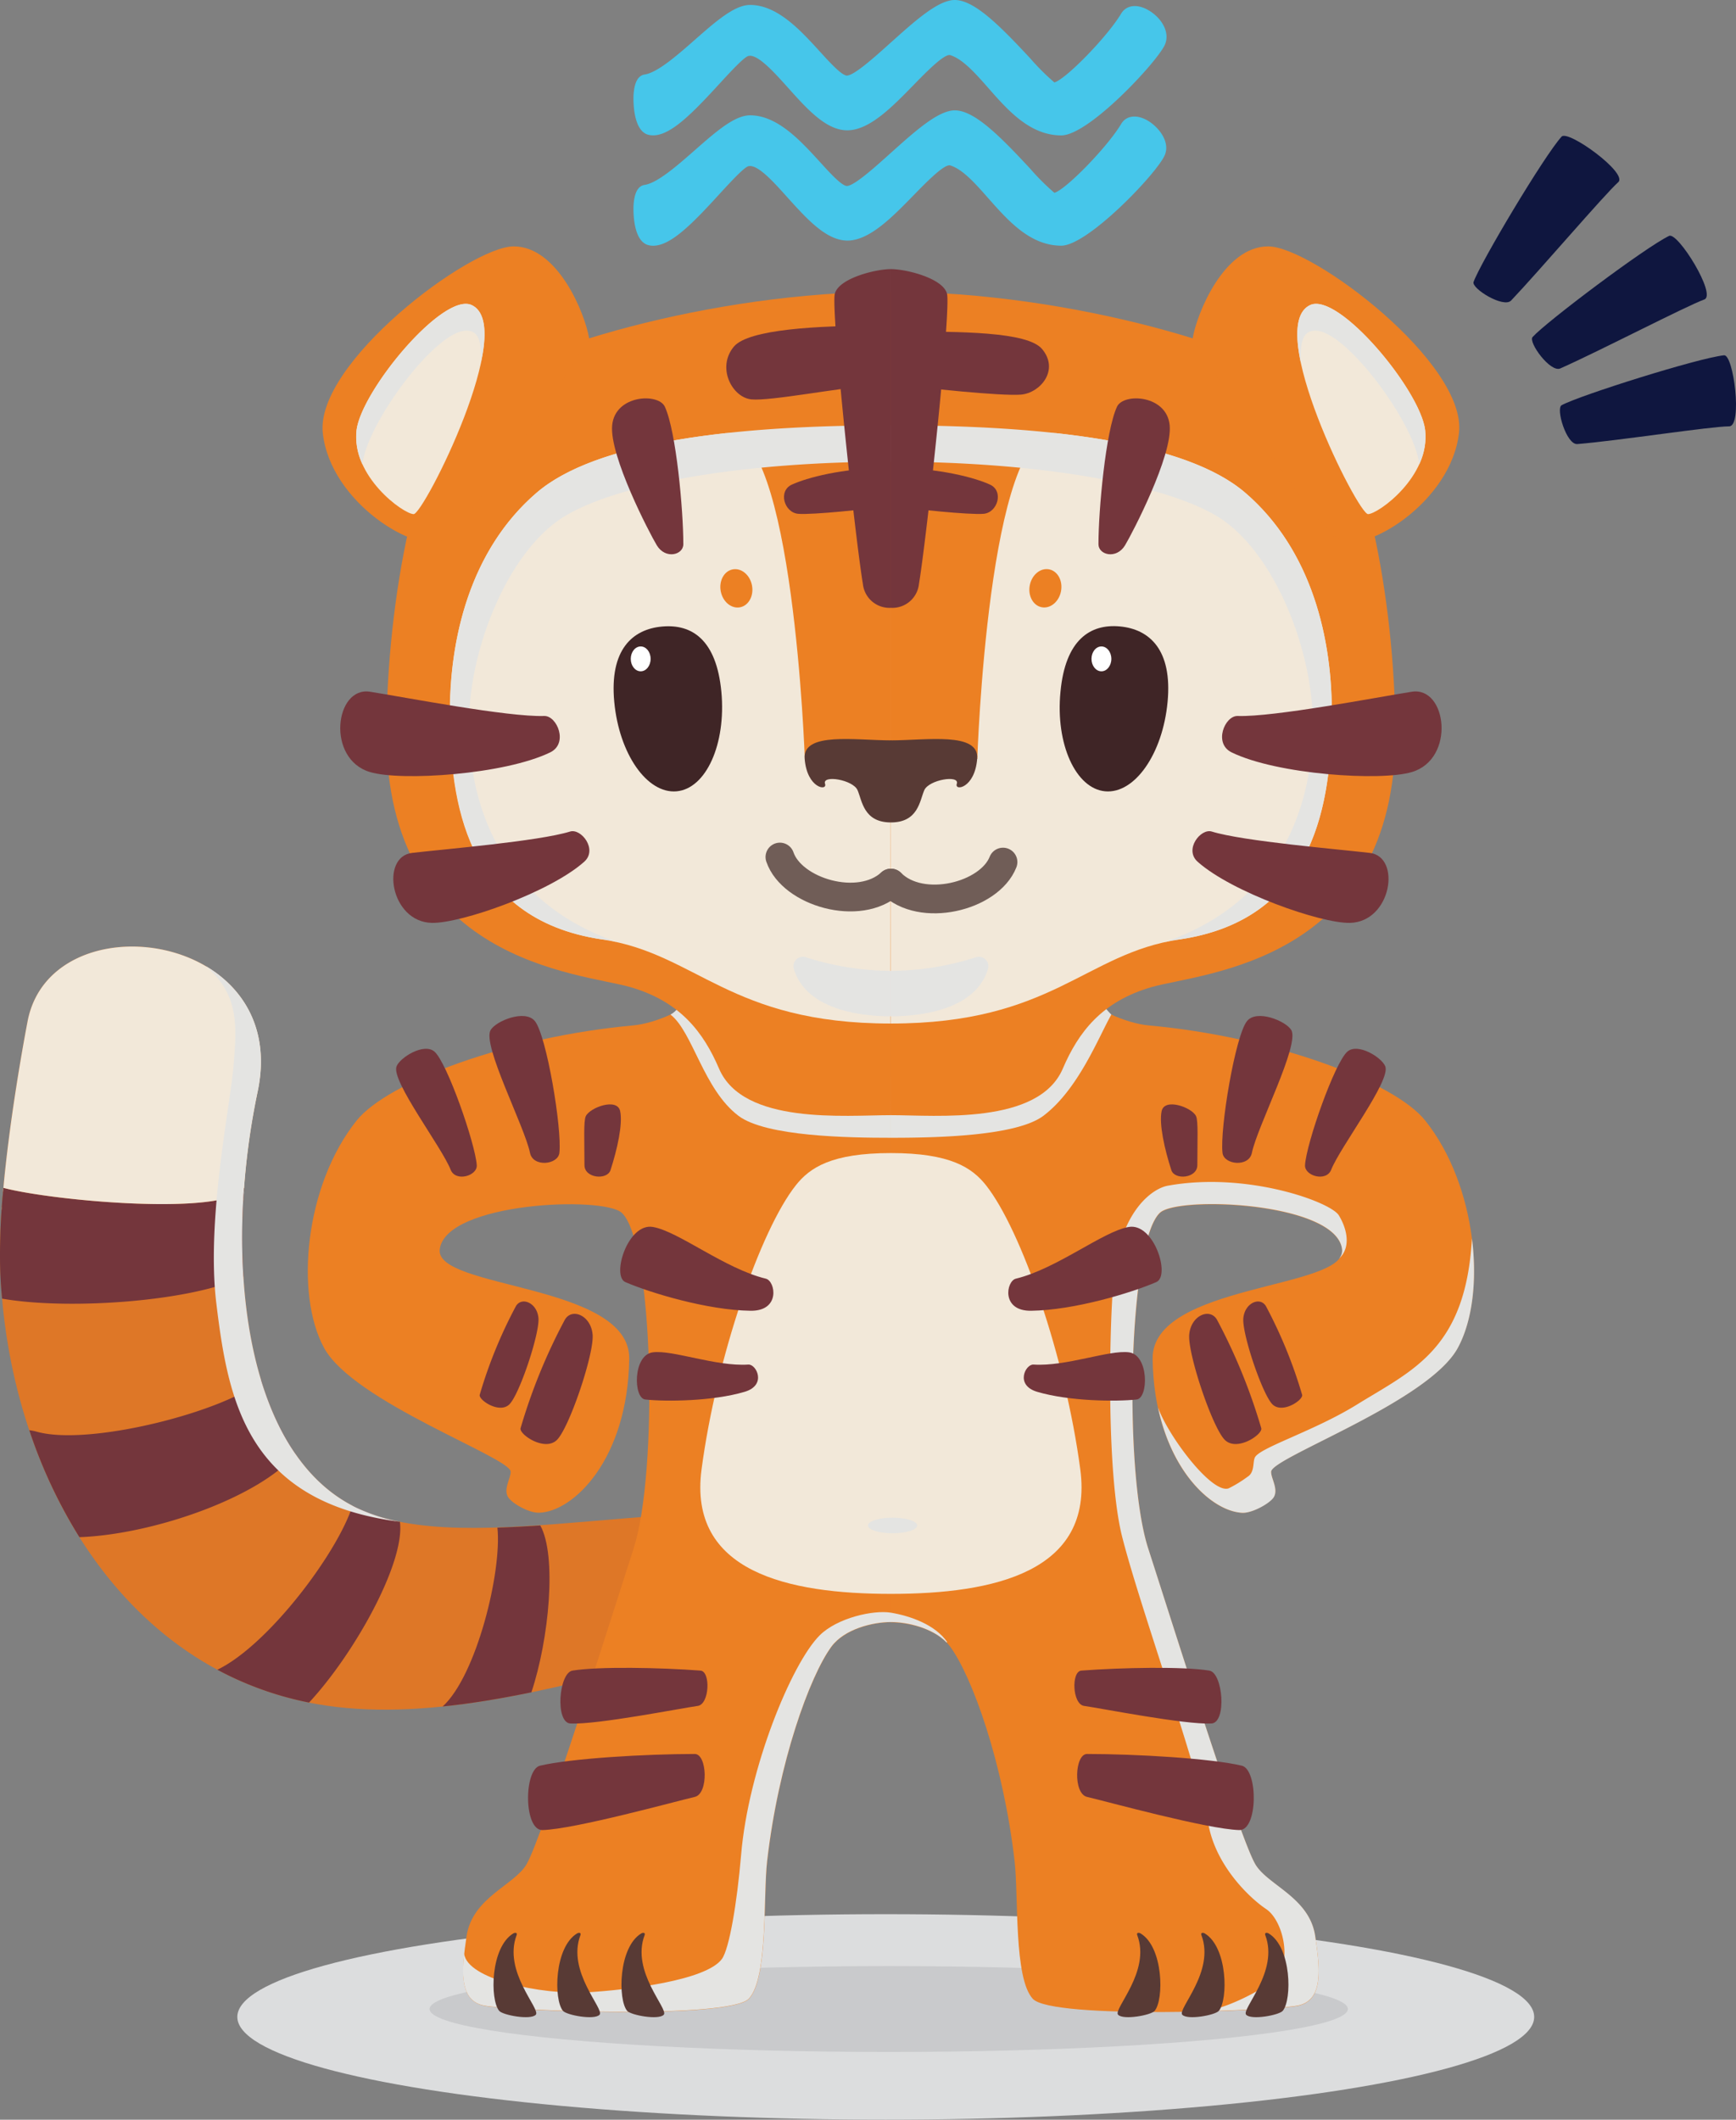 <?xml version="1.0" encoding="UTF-8"?> <svg xmlns="http://www.w3.org/2000/svg" viewBox="0 0 340.81 416.14"><rect x="0" y="0" width="340.81" height="416.14" fill="#808080" stroke="none"/> <g style="isolation:isolate"> <g id="b7f4b3ec-af45-41d0-ae4c-5beb37f539d4" data-name="Layer 1"> <ellipse cx="173.89" cy="395.96" rx="127.3" ry="20.17" fill="#dcddde"></ellipse> <ellipse cx="174.47" cy="394.41" rx="90.14" ry="8.43" fill="#c9cacc"></ellipse> <path d="M212.33,194.76c1.9,3.19,8.72,6.14,13.17,6.55,24.36,2.2,48.18,11,54.3,18.68,10.17,12.72,12.15,34.09,6.36,44.65s-36.34,21.42-36.61,24.22c-.11,1.21,1.45,3.36.53,5C249.4,295,246,297,244,297c-6.76-.16-17.45-10.47-17.72-30.23-.2-14.81,38.22-13.65,37.2-21.5-1.2-9.23-32.15-10.5-35.75-7.14-6.21,5.79-7.16,50.9-2.31,65.9s17.85,56.47,21,61.95c2.4,4.17,10.67,6.51,11.79,14.18.94,6.38,1.66,12.6-3.45,13.62s-48.24,2.7-52-1.37-2.78-20.17-3.57-27c-2.23-19.41-8.37-36.28-12.6-42.07-2.56-3.49-8.13-4.85-11.69-4.85V214.33c0-1.36,6.37-2.05,9.26-4.3S212.33,194.76,212.33,194.76Z" fill="#ec8023"></path> <path d="M244.82,200.45c-2.3,2.81-5.36,21.12-4.82,25.88.26,2.34,5.18,2.88,5.77,0,1.06-5.19,9.41-21.18,7.74-24.1C252.48,200.45,246.74,198.09,244.82,200.45Z" fill="#74363c"></path> <path d="M264.52,206.45c-2.49,2.15-8.06,18-8.32,22.29-.12,2.12,4.17,3.36,5.14.9,1.75-4.46,11.67-17.39,10.63-20.26C271.34,207.64,266.59,204.66,264.52,206.45Z" fill="#74363c"></path> <path d="M238.92,259.09a112.07,112.07,0,0,1,8.69,21.29c.33,1.19-4.63,4.59-7.07,2.38s-7.41-17-7.07-20.77S237.54,256.69,238.92,259.09Z" fill="#74363c"></path> <path d="M248.54,256.45a91.56,91.56,0,0,1,7.09,17.37c.27,1-3.78,3.75-5.76,1.94s-6.05-13.89-5.78-16.95S247.41,254.49,248.54,256.45Z" fill="#74363c"></path> <ellipse cx="174.58" cy="299.48" rx="4.83" ry="1.53" fill="#e4e4e2"></ellipse> <path d="M174.9,316.6c-13,0-28.13,5.11-43.89,9.17C108.63,331.55,85,337.9,64.1,334.85,22.68,328.78.55,286.79,0,246.8c-.2-14.12,3.54-36.51,5.4-46.26,4.6-24.2,51.83-17.81,45.17,13.75-6.81,32.27-2.9,71,19.43,81.73s65.19-4.71,104.89,3Z" fill="#de7727"></path> <path d="M137.48,194.76c-1.9,3.19-8.72,6.14-13.17,6.55C100,203.51,76.13,212.33,70,220c-10.17,12.72-12.15,34.09-6.36,44.65s36.34,21.42,36.6,24.22c.12,1.21-1.45,3.36-.52,5,.68,1.19,4,3.15,6.09,3.11,6.75-.16,17.44-10.47,17.72-30.23.2-14.81-38.22-13.65-37.2-21.5,1.2-9.23,32.15-10.5,35.75-7.14,6.21,5.79,7.16,50.9,2.31,65.9s-17.85,56.47-21,61.95c-2.4,4.17-10.67,6.51-11.8,14.18-.93,6.38-1.65,12.6,3.46,13.62s48.24,2.7,52-1.37,2.78-20.17,3.57-27c2.23-19.41,8.37-36.28,12.6-42.07,2.56-3.49,8.13-4.85,11.68-4.85V214.33c0-1.36-6.36-2.05-9.26-4.3S137.48,194.76,137.48,194.76Z" fill="#ec8023"></path> <path d="M212.08,288.46c-2.92-22-11.58-47-18.51-55.77-2.75-3.46-7-6.32-18.67-6.32s-15.92,2.86-18.66,6.32c-6.93,8.73-15.6,33.79-18.51,55.77-2.68,20.15,17,24.45,37.17,24.45S214.76,308.61,212.08,288.46Z" fill="#f2e8d9"></path> <path d="M105,200.45c2.29,2.81,5.36,21.12,4.82,25.88-.26,2.34-5.18,2.88-5.77,0-1.06-5.19-9.42-21.18-7.74-24.1C97.32,200.45,103.06,198.09,105,200.45Z" fill="#74363c"></path> <path d="M85.29,206.45c2.48,2.15,8,18,8.31,22.29.13,2.12-4.16,3.36-5.13.9-1.75-4.46-11.67-17.39-10.63-20.26C78.47,207.64,83.22,204.66,85.29,206.45Z" fill="#74363c"></path> <path d="M121.75,218.14c.54,2.51-.56,7.47-1.9,11.59-.66,2-5.11,1.6-5.11-1,0-4.79-.2-8.69.27-9.62C115.85,217.41,121.18,215.45,121.75,218.14Z" fill="#74363c"></path> <path d="M228.05,218.14c-.53,2.51.57,7.47,1.91,11.59.66,2,5.1,1.6,5.1-1,0-4.79.2-8.69-.26-9.62C234,217.41,228.62,215.45,228.05,218.14Z" fill="#74363c"></path> <path d="M110.89,259.09a111.42,111.42,0,0,0-8.69,21.29c-.33,1.19,4.63,4.59,7.06,2.38s7.42-17,7.08-20.77S112.27,256.69,110.89,259.09Z" fill="#74363c"></path> <path d="M101.27,256.45a90.9,90.9,0,0,0-7.09,17.37c-.27,1,3.77,3.75,5.76,1.94s6-13.89,5.77-16.95S102.39,254.49,101.27,256.45Z" fill="#74363c"></path> <path d="M106.52,359.28c6.36-.19,26-5.61,29.88-6.51,2.75-.64,2.43-8.43,0-8.43-9.57,0-24.37.86-30.38,2.3C102.81,347.4,102.8,359.39,106.52,359.28Z" fill="#74363c"></path> <path d="M112,338.36c5.24.25,21.7-3,25-3.46,2.3-.35,2.53-6.77.52-6.93-7.86-.6-20.08-.83-25.11,0C109.7,328.37,108.93,338.22,112,338.36Z" fill="#74363c"></path> <path d="M122.77,251.7c4.82,2.09,16.1,5.52,24.58,5.63,5.92.08,4.9-5.82,3-6.3-8.06-1.95-17.14-9.29-22.16-10.15C123.28,240,120,250.48,122.77,251.7Z" fill="#74363c"></path> <path d="M126.68,274.75c4,.44,13.21.36,19.51-1.51,4.41-1.31,2.29-5.45.73-5.35-6.42.42-14.85-2.92-18.77-2.4S124.31,274.5,126.68,274.75Z" fill="#74363c"></path> <path d="M58,285.48A51.87,51.87,0,0,1,51.29,271c-6.86,6-33.66,13-44.08,10.07a9.18,9.18,0,0,0-1.46-.29,98.43,98.43,0,0,0,9.84,21C30.26,301.23,50.92,293.91,58,285.48Z" fill="#74363c"></path> <path d="M47.79,250.61a128.25,128.25,0,0,1,.12-17.41h0c-3.18,5.64-37.44,2.6-47.24,0A132,132,0,0,0,0,246.8q0,4.06.41,8.15C13.71,257.26,37.82,255.47,47.79,250.61Z" fill="#74363c"></path> <path d="M60.67,334.25c8.89-9.56,18.89-27.49,17.84-35.48A35.74,35.74,0,0,1,70,296l-.8-.4C66.27,304.85,52.65,323,42.67,327.8A64.57,64.57,0,0,0,60.67,334.25Z" fill="#74363c"></path> <path d="M106.07,299.48c-2.89.19-5.7.34-8.42.43.91,8.57-4.07,29-10.75,35.11,5.74-.59,11.57-1.58,17.42-2.78C107.79,321.86,109.36,305.4,106.07,299.48Z" fill="#74363c"></path> <path d="M.44,235.84l.06-.74Z" fill="#f2e8d9"></path> <path d="M.51,235c0-.29.05-.58.07-.87C.56,234.41.53,234.7.51,235Z" fill="#f2e8d9"></path> <path d="M.59,234.09c0-.27,0-.54.07-.81C.63,233.55.61,233.82.59,234.09Z" fill="#f2e8d9"></path> <path d="M.3,237.81c0,.08,0,.15,0,.23h0C.29,238,.29,237.89.3,237.81Z" fill="#f2e8d9"></path> <path d="M.37,236.82.43,236Z" fill="#f2e8d9"></path> <path d="M5.41,200.54c-1.33,7-3.62,20.41-4.74,32.66,9.8,2.6,44.06,5.64,47.24,0h0v.1a143.78,143.78,0,0,1,2.68-19C57.24,182.73,10,176.34,5.41,200.54Z" fill="#f2e8d9"></path> <path d="M.31,237.62c0-.26,0-.52,0-.78C.35,237.1.33,237.36.31,237.62Z" fill="#f2e8d9"></path> <path d="M47.87,233.76c0,.27,0,.54,0,.8C47.83,234.3,47.85,234,47.87,233.76Z" fill="#f2e8d9"></path> <path d="M47.79,235.08c0,.26,0,.52,0,.78C47.76,235.6,47.77,235.34,47.79,235.08Z" fill="#f2e8d9"></path> <ellipse cx="175.23" cy="299.48" rx="4.83" ry="1.53" fill="#e4e4e2" style="mix-blend-mode:multiply"></ellipse> <path d="M131.63,199.18c4.37,3.37,6.47,14.69,13.35,19.88,5.41,4.08,21.71,4.31,29.92,4.31V211.53l-34.69-14.21-5.79-2.56S134,197.9,131.63,199.18Z" fill="#e4e4e2" style="mix-blend-mode:multiply"></path> <path d="M218.18,199.18c-2.52,4.44-6.47,14.69-13.35,19.88-5.42,4.08-21.71,4.31-29.93,4.31V211.53l34.69-14.21,5.79-2.56A11,11,0,0,0,218.18,199.18Z" fill="#e4e4e2" style="mix-blend-mode:multiply"></path> <path d="M339.47,83.7c-3.6,0-21.58,2.8-29.81,3.48-2.13.17-4.27-7-3.08-7.63,3.56-1.94,26.81-9.27,31.88-9.8C340.34,69.55,342.12,83.69,339.47,83.7Z" fill="#0f163f"></path> <path d="M334.58,58.8C331.18,60,313.85,69,306.32,72.33c-1.95.88-6.35-5.16-5.44-6.17,2.71-3,22.2-17.66,26.8-19.85C329.39,45.49,337.08,57.92,334.58,58.8Z" fill="#0f163f"></path> <path d="M317.69,35.77C315,38.17,302.35,53,296.66,59c-1.48,1.55-7.83-2.37-7.37-3.65,1.37-3.82,13.85-24.76,17.28-28.53C307.85,25.42,319.67,34,317.69,35.77Z" fill="#0f163f"></path> <path d="M174.9,218.93c-8.94,0-29,1.95-33.74-9.14-3.06-7.14-7.64-13.17-17.41-16s-48-4.69-47.88-49.93c.08-26.21,6.24-58.33,16.06-66.66s47.4-19.92,83-19.92Z" fill="#ec8023"></path> <path d="M174.9,218.93c8.95,0,29,1.95,33.75-9.14,3.06-7.14,7.63-13.17,17.41-16s48-4.69,47.88-49.93c-.08-26.21-6.24-58.33-16.06-66.66s-47.4-19.92-83-19.92Z" fill="#ec8023"></path> <path d="M174.9,83.5c-30.67,0-57.88,3.17-69.59,13.27-12.94,11.15-17.18,28.55-17,44.16s2.67,39.49,29.89,43.5c18.57,2.74,25,16.51,56.65,16.51Z" fill="#f2e8d9"></path> <path d="M115.66,66.44c-.83-5-6.19-18.07-14.81-18.07S61.89,71.27,63.37,85s18.44,23.79,23.5,21.11S115.66,66.44,115.66,66.44Z" fill="#ec8023"></path> <path d="M234.14,66.44c.84-5,6.19-18.07,14.82-18.07s39,22.9,37.47,36.58S268,108.74,262.94,106.06,234.14,66.44,234.14,66.44Z" fill="#ec8023"></path> <path d="M174.9,83.5c30.67,0,57.89,3.17,69.6,13.27,12.94,11.15,17.17,28.55,16.95,44.16s-2.68,39.49-29.89,43.5c-18.57,2.74-25,16.51-56.66,16.51Z" fill="#f2e8d9"></path> <path d="M153.11,168.25c2.36,6.91,15.58,10.82,21.79,5.11" fill="none" stroke="#705d57" stroke-linecap="round" stroke-linejoin="round" stroke-width="5.64"></path> <path d="M196.91,169.24c-2.67,6.8-16.06,10.11-22,4.12" fill="none" stroke="#705d57" stroke-linecap="round" stroke-linejoin="round" stroke-width="5.64"></path> <path d="M158,149S155.76,84,142.62,85c-4.06-9.85,25.59-8.36,32.28-8.36V149Z" fill="#ec8023"></path> <path d="M191.86,149S194,84,207.19,85c4.06-9.85-25.59-8.36-32.29-8.36V149Z" fill="#ec8023"></path> <path d="M174.9,161.46c-5.35,0-5.65-4.24-6.54-6.32s-7-3.07-6.39-1.27c.52,1.49-3.54.92-4-4.91-.43-5.34,10-3.61,17-3.61Z" fill="#583a35"></path> <path d="M174.9,161.46c5.36,0,5.65-4.24,6.55-6.32s7-3.07,6.39-1.27c-.52,1.49,3.54.92,4-4.91.43-5.34-10-3.61-17-3.61Z" fill="#583a35"></path> <g style="mix-blend-mode:multiply"> <polygon points="121.21 184.98 121.21 184.98 121.21 184.98 121.21 184.98" fill="#e4e4e2"></polygon> <path d="M88.36,140.93c.22,15.62,2.67,39.49,29.89,43.5a15.89,15.89,0,0,1,2.92.54c-24.73-8.58-29.1-29.54-29.1-42.75,0-15.2,7.89-34.06,18.52-40.7s35.47-10.88,64.31-10.88V83.5c-30.67,0-57.88,3.17-69.59,13.27C92.37,107.92,88.13,125.32,88.36,140.93Z" fill="#e4e4e2"></path> </g> <g style="mix-blend-mode:multiply"> <polygon points="228.6 184.98 228.6 184.98 228.6 184.98 228.6 184.98" fill="#e4e4e2"></polygon> <path d="M261.45,140.93c-.22,15.62-2.68,39.49-29.89,43.5a15.89,15.89,0,0,0-2.92.54c24.73-8.58,29.09-29.54,29.09-42.75,0-15.2-7.88-34.06-18.52-40.7C228.73,95,203.75,90.64,174.9,90.64V83.5c30.67,0,57.89,3.17,69.6,13.27C257.44,107.92,261.67,125.32,261.45,140.93Z" fill="#e4e4e2"></path> </g> <g style="mix-blend-mode:multiply"> <polygon points="228.6 184.98 228.6 184.98 228.6 184.98 228.6 184.98" fill="#e4e4e2"></polygon> </g> <path d="M128.94,107.05c1.69,2.81,5.21,1.91,5.21-.21,0-6.69-1.4-22.19-3.63-27-1.28-2.74-9.77-2.34-10.34,3.65S127.5,104.66,128.94,107.05Z" fill="#74363c"></path> <path d="M220.87,107.05c-1.69,2.81-5.22,1.91-5.22-.21,0-6.69,1.41-22.19,3.64-27,1.28-2.74,9.77-2.34,10.34,3.65S222.31,104.66,220.87,107.05Z" fill="#74363c"></path> <path d="M163.9,57.64c-.82,3,3.87,47.08,5.5,57a5.25,5.25,0,0,0,5.5,4.69V52.83C171.93,52.83,164.72,54.61,163.9,57.64Z" fill="#74363c"></path> <path d="M185.91,57.64c.82,3-3.87,47.08-5.5,57a5.25,5.25,0,0,1-5.51,4.69V52.83C177.88,52.83,185.09,54.61,185.91,57.64Z" fill="#74363c"></path> <path d="M172.42,63.93c-11.69,0-25.47.68-28.35,4.12-3.44,4.13-.32,10,3.46,10.36s17.66-2.36,23.35-2.66C172.29,75.68,172.42,63.93,172.42,63.93Z" fill="#74363c"></path> <path d="M173.89,91.9c-8.47,0-15.49,1.88-18.44,3.24-2.74,1.26-1.5,5.48,1.24,5.73s14.46-1,15.45-1.25S173.89,91.9,173.89,91.9Z" fill="#74363c"></path> <path d="M176.72,65.09c11.7,0,25,0,27.87,3.44,3.43,4.12-.35,8.6-4.13,8.94s-20-1.38-21.33-1.72S176.72,65.09,176.72,65.09Z" fill="#74363c"></path> <path d="M175.92,91.9c8.47,0,15.49,1.88,18.44,3.24,2.74,1.26,1.5,5.48-1.25,5.73s-14.45-1-15.45-1.25S175.92,91.9,175.92,91.9Z" fill="#74363c"></path> <path d="M158.25,187.94a55.26,55.26,0,0,0,16.65,2.66v8.92c-6.18,0-16.64-1.38-19.05-9.28A1.86,1.86,0,0,1,158.25,187.94Z" fill="#e4e4e2" style="mix-blend-mode:multiply"></path> <path d="M141.62,135.83c.95,10.24-3,19-8.79,19.52s-11.28-7.32-12.24-17.56S124.15,123.52,130,123,140.66,125.59,141.62,135.83Z" fill="#3f2526"></path> <path d="M208.19,135.83c-1,10.24,3,19,8.78,19.52s11.29-7.32,12.25-17.56-3.56-14.27-9.37-14.81S209.14,125.59,208.19,135.83Z" fill="#3f2526"></path> <path d="M191.56,187.94a55.27,55.27,0,0,1-16.66,2.66v8.92c6.19,0,16.65-1.38,19.06-9.28A1.86,1.86,0,0,0,191.56,187.94Z" fill="#e4e4e2" style="mix-blend-mode:multiply"></path> <path d="M72.64,135.8c6.88,1.09,27.09,5,34.2,4.76,2.52-.07,4.78,5.38,1.19,7.14-9,4.38-29.31,5.7-35.39,3.87C64,149,65.75,134.72,72.64,135.8Z" fill="#74363c"></path> <path d="M80.91,167.44c6.27-.73,24.82-2.28,31-4.19,2.18-.68,5.48,3.52,2.78,5.93-6.73,6-24.15,12.11-29.9,12C76.61,181,74.64,168.17,80.91,167.44Z" fill="#74363c"></path> <path d="M277.17,135.8c-6.89,1.09-27.09,5-34.2,4.76-2.52-.07-4.78,5.38-1.19,7.14,8.95,4.38,29.31,5.7,35.39,3.87C285.8,149,284.06,134.72,277.17,135.8Z" fill="#74363c"></path> <path d="M268.9,167.44c-6.27-.73-24.82-2.28-31-4.19-2.18-.68-5.48,3.52-2.78,5.93,6.73,6,24.14,12.11,29.89,12C273.2,181,275.16,168.17,268.9,167.44Z" fill="#74363c"></path> <ellipse cx="144.57" cy="115.5" rx="3.12" ry="3.79" transform="translate(-19.51 29.94) rotate(-11.08)" fill="#ec8023"></ellipse> <ellipse cx="205.24" cy="115.5" rx="3.79" ry="3.12" transform="translate(52.44 294.71) rotate(-78.92)" fill="#ec8023"></ellipse> <path d="M92.6,59.89C87,57.29,71,76.63,70,84.43c-1.08,9.09,9.23,16.5,11.21,16.5S101.75,64.16,92.6,59.89Z" fill="#f2e8d9"></path> <path d="M92.6,59.89C87,57.29,71,76.63,70,84.43a12.55,12.55,0,0,0,1.17,6.75h0c.65-7.68,14.21-26.27,20.38-26.27,2.5,0,3,2.27,2.86,6.27C95.61,65.67,95.43,61.21,92.6,59.89Z" fill="#e4e4e2" style="mix-blend-mode:multiply"></path> <path d="M257.21,59.89c5.58-2.6,21.64,16.74,22.57,24.54,1.08,9.09-9.23,16.5-11.21,16.5S248.06,64.16,257.21,59.89Z" fill="#f2e8d9"></path> <path d="M257.21,59.89c5.58-2.6,21.64,16.74,22.57,24.54a12.65,12.65,0,0,1-1.17,6.75h0c-.65-7.68-14.22-26.27-20.38-26.27-2.5,0-3,2.27-2.86,6.27C254.2,65.67,254.37,61.21,257.21,59.89Z" fill="#e4e4e2" style="mix-blend-mode:multiply"></path> <path d="M127.67,46.77c5,1.14,15.67-14.61,18.93-15.51,5.34-1.48,13,14.76,20,14.53s16.3-16,20.47-14.65c6.8,2.14,11.86,15.69,21.36,15.69,4.36,0,17.47-13.39,19-16.89,1.28-2.92-4.53-7.45-6-4.91-2.53,4.24-11.76,14.25-14.48,14.25-2.17,0-14.29-17.06-19.86-16.17s-16.84,15-20.86,14.8-10.86-13.86-18.92-13.86c-5,0-14.58,12.75-20.5,13.64C125.27,37.92,125.4,46.25,127.67,46.77Z" fill="#46c6ea"></path> <path d="M128.23,48.24a3.57,3.57,0,0,1-.87-.1h0c-3.13-.71-3-6.78-3-7.47.1-2.7.84-4.17,2.19-4.37,2.53-.38,6.4-3.78,9.81-6.77,4.21-3.7,7.85-6.89,10.9-6.89,5.4,0,10,5.1,13.74,9.19,1.87,2.06,4.19,4.62,5.25,4.68h0c1.43,0,5.56-3.72,8.58-6.44,4.47-4,8.7-7.83,11.94-8.35,3.94-.63,9.13,4.56,15.49,11.41a46,46,0,0,0,4.73,4.72c2.19-.56,10.44-9,13.13-13.54.92-1.55,2.83-1.86,4.86-.82,2.31,1.19,4.87,4.29,3.67,7-1.58,3.61-15.11,17.74-20.3,17.74-6.16,0-10.51-5-14.34-9.32-2.56-2.91-5-5.66-7.44-6.43-1.14-.37-4.73,3.31-7.11,5.75-4.23,4.34-8.6,8.83-12.89,9h-.19c-4.18,0-8-4.29-11.76-8.44-2.78-3.11-5.95-6.64-7.72-6.15-.88.25-3.66,3.28-5.69,5.49C135.86,44,131.67,48.24,128.23,48.24Zm-.18-2.83c2.33.38,7.84-5.62,11.15-9.22s5.45-5.86,7-6.29c3.46-1,6.75,2.72,10.57,7,3.2,3.57,6.82,7.58,9.76,7.52,3.15-.1,7.48-4.55,11-8.12,4-4.11,7.16-7.36,10-6.47,3.22,1,5.89,4.05,8.71,7.26,3.61,4.11,7.34,8.36,12.23,8.36,1.21,0,4.65-2.09,9.6-6.75,4.26-4,7.53-8,8.13-9.3.25-.58-.29-1.69-1.26-2.57s-2.07-1.18-2.26-1.09c-2.11,3.54-11.82,15-15.71,15-1.34,0-2.76-1.45-6.65-5.64-3.57-3.85-10.21-11-13-10.55-2.42.39-6.71,4.25-10.49,7.66-5,4.53-8.22,7.29-10.67,7.16-2.22-.12-4.41-2.54-7.18-5.59-3.35-3.69-7.51-8.28-11.66-8.28-2,0-5.74,3.29-9,6.2-3.89,3.41-7.56,6.64-10.81,7.35C126.89,40.39,127.28,44.7,128.05,45.41Z" fill="#46c6ea"></path> <path d="M127.67,25.1c5,1.14,15.67-14.61,18.93-15.51,5.34-1.48,13,14.76,20,14.54s16.3-16,20.47-14.66c6.8,2.14,11.86,15.69,21.36,15.69,4.36,0,17.37-13.45,19-16.89,1.47-3.09-4.53-7.44-6-4.91-2.53,4.24-11.76,14.25-14.48,14.25-2.17,0-14.29-17.06-19.86-16.17s-16.84,15-20.86,14.8S155.34,2.38,147.28,2.38c-5,0-14.58,12.75-20.5,13.64C125.27,16.25,125.4,24.59,127.67,25.1Z" fill="#46c6ea"></path> <path d="M128.23,26.57a4.14,4.14,0,0,1-.87-.09h0c-3.13-.71-3-6.79-3-7.48.1-2.7.84-4.16,2.19-4.37,2.53-.38,6.4-3.77,9.81-6.77,4.21-3.7,7.85-6.89,10.9-6.89,5.4,0,10,5.1,13.74,9.2,1.87,2.05,4.19,4.61,5.25,4.67h0c1.43,0,5.56-3.72,8.58-6.44,4.47-4,8.7-7.83,11.94-8.35,3.92-.62,9.12,4.56,15.49,11.41a46,46,0,0,0,4.73,4.72c2.19-.56,10.44-9,13.13-13.54,1-1.61,3-1.9,5.12-.76,2.63,1.41,4.63,4.41,3.4,7-1.65,3.46-14.91,17.7-20.29,17.7-6.16,0-10.51-4.95-14.34-9.32-2.56-2.91-5-5.65-7.44-6.43-1.15-.36-4.73,3.32-7.11,5.75-4.23,4.34-8.6,8.83-12.89,9s-8.16-4.22-11.94-8.44c-2.79-3.11-6-6.64-7.73-6.14-.88.24-3.66,3.27-5.69,5.48C135.86,22.32,131.67,26.57,128.23,26.57Zm-.18-2.83c2.33.38,7.84-5.62,11.15-9.21s5.45-5.86,7-6.3c3.46-1,6.75,2.72,10.57,7,3.2,3.56,6.82,7.57,9.76,7.51,3.15-.1,7.48-4.54,11-8.11,4-4.11,7.16-7.36,10-6.48,3.22,1,5.89,4,8.71,7.27,3.61,4.1,7.35,8.35,12.23,8.35,3.29,0,16-12.4,17.74-16.09.46-1-.8-2.55-2.18-3.29-.73-.39-1.29-.43-1.37-.29C220.52,7.58,210.81,19,206.92,19c-1.34,0-2.76-1.45-6.65-5.64-3.57-3.84-10.24-11-13-10.55-2.42.39-6.71,4.25-10.49,7.66-5,4.53-8.22,7.28-10.67,7.16-2.22-.12-4.41-2.54-7.18-5.59-3.35-3.69-7.51-8.27-11.66-8.27-2,0-5.74,3.29-9,6.19-3.89,3.41-7.56,6.64-10.81,7.35C126.89,18.72,127.28,23,128.05,23.74Z" fill="#46c6ea"></path> <path d="M258.2,380.11c-1.12-7.67-9.39-10-11.79-14.18-3.15-5.48-16.13-46.88-21-61.95s-3.9-60.11,2.31-65.9c3.6-3.36,34.55-2.09,35.75,7.14a2.4,2.4,0,0,1-.63,1.91h0c2.45-2.21,1.62-5.87,0-8.53s-18.13-8.64-33.59-5.82c-3.12.57-9.48,5.16-10.64,18.46-.87,9.92-1.39,38.25,1.68,50.42,3.41,13.49,14.44,44,17,56.79,1.62,8.18,8.27,14.33,11.27,16.33s4.82,8.81,2.66,12.64c-1.4,2.46-11.29,7.46-15,7.31l.1.11c8.85-.22,16.49-.71,18.46-1.11C259.86,392.71,259.14,386.49,258.2,380.11Z" fill="#e4e4e2" style="mix-blend-mode:multiply"></path> <path d="M266.4,275.74c-8.32,5.15-18.79,8.35-20,10.31-.51.81,0,3-1.5,3.88a24.12,24.12,0,0,1-3.71,2.27c-3.32,1.1-11.88-10.32-13.86-15.91C230.2,289.8,238.43,296.82,244,297c2,0,5.41-1.92,6.09-3.11.92-1.62-.64-3.77-.53-5,.27-2.8,30.82-13.66,36.61-24.22,2.9-5.29,3.85-13.28,2.8-21.53h0C287.74,264.94,277.27,269,266.4,275.74Z" fill="#e4e4e2" style="mix-blend-mode:multiply"></path> <path d="M243.29,359.28c-6.36-.19-26-5.61-29.88-6.51-2.76-.64-2.43-8.43,0-8.43,9.56,0,24.37.86,30.38,2.3C247,347.4,247,359.39,243.29,359.28Z" fill="#74363c"></path> <path d="M237.81,338.36c-5.24.25-21.71-3-25-3.46-2.3-.35-2.53-6.77-.52-6.93,7.86-.6,20.08-.83,25.11,0C240.1,328.37,240.88,338.22,237.81,338.36Z" fill="#74363c"></path> <path d="M227,251.7c-4.81,2.09-16.1,5.52-24.57,5.63-5.92.08-4.91-5.82-3-6.3,8.06-1.95,17.13-9.29,22.15-10.15C226.53,240,229.85,250.48,227,251.7Z" fill="#74363c"></path> <path d="M223.13,274.75c-4,.44-13.21.36-19.52-1.51-4.4-1.31-2.28-5.45-.72-5.35,6.42.42,14.84-2.92,18.76-2.4S225.5,274.5,223.13,274.75Z" fill="#74363c"></path> <path d="M174.9,316.6c-3.39-.57-10.54,1-14,4.47-5.5,5.5-14,26.16-15.41,43.12-.8,9.42-2.32,18.42-3.77,20.4-3.11,4.24-18.51,6.06-26.38,6.54-9.2.55-23.66-2.6-24.22-7.59-.55,5-.27,9.36,3.91,10.19,5.11,1,48.24,2.7,52-1.37s2.78-20.17,3.57-27c2.23-19.41,8.37-36.28,12.6-42.07,2.56-3.49,8.13-4.85,11.68-4.85,3.26,0,8.18,1.14,10.95,4l.13-.06C183.65,319,178.79,317.25,174.9,316.6Z" fill="#e4e4e2" style="mix-blend-mode:multiply"></path> <path d="M251.83,394.77c1.84-2.19,1.72-12.49-2.77-15.2-.31-.19-.86-.2-.66.34,2.72,7.15-4.76,14.52-3.76,15.62S251.1,395.62,251.83,394.77Z" fill="#583a35"></path> <path d="M239.28,394.77c1.85-2.19,1.73-12.49-2.76-15.2-.31-.19-.86-.2-.66.34,2.72,7.15-4.76,14.52-3.76,15.62S238.56,395.62,239.28,394.77Z" fill="#583a35"></path> <path d="M226.68,394.77c1.85-2.19,1.73-12.49-2.76-15.2-.31-.19-.86-.2-.66.34,2.72,7.15-4.77,14.52-3.76,15.62S226,395.62,226.68,394.77Z" fill="#583a35"></path> <path d="M98,394.77c-1.84-2.19-1.72-12.49,2.77-15.2.31-.19.86-.2.65.34-2.71,7.15,4.77,14.52,3.77,15.62S98.71,395.62,98,394.77Z" fill="#583a35"></path> <path d="M110.52,394.77c-1.84-2.19-1.72-12.49,2.77-15.2.31-.19.86-.2.66.34-2.72,7.15,4.76,14.52,3.76,15.62S111.25,395.62,110.52,394.77Z" fill="#583a35"></path> <path d="M123.12,394.77c-1.84-2.19-1.72-12.49,2.77-15.2.31-.19.86-.2.66.34-2.72,7.15,4.76,14.52,3.76,15.62S123.85,395.62,123.12,394.77Z" fill="#583a35"></path> <path d="M78.68,298.79A36.08,36.08,0,0,1,70,296c-22.33-10.72-26.24-49.46-19.43-81.73,2.5-11.84-2.59-20.14-10.17-24.61,6.45,5.6,6.12,11.33,5.46,19.44s-5.39,30.27-3.39,46.78c2.3,18.89,5.83,39,36,42.87Z" fill="#e4e4e2" style="mix-blend-mode:multiply"></path> <ellipse cx="216.23" cy="129.35" rx="1.95" ry="2.44" fill="#fff"></ellipse> <ellipse cx="125.78" cy="129.35" rx="1.95" ry="2.44" fill="#fff"></ellipse> </g> </g> </svg> 